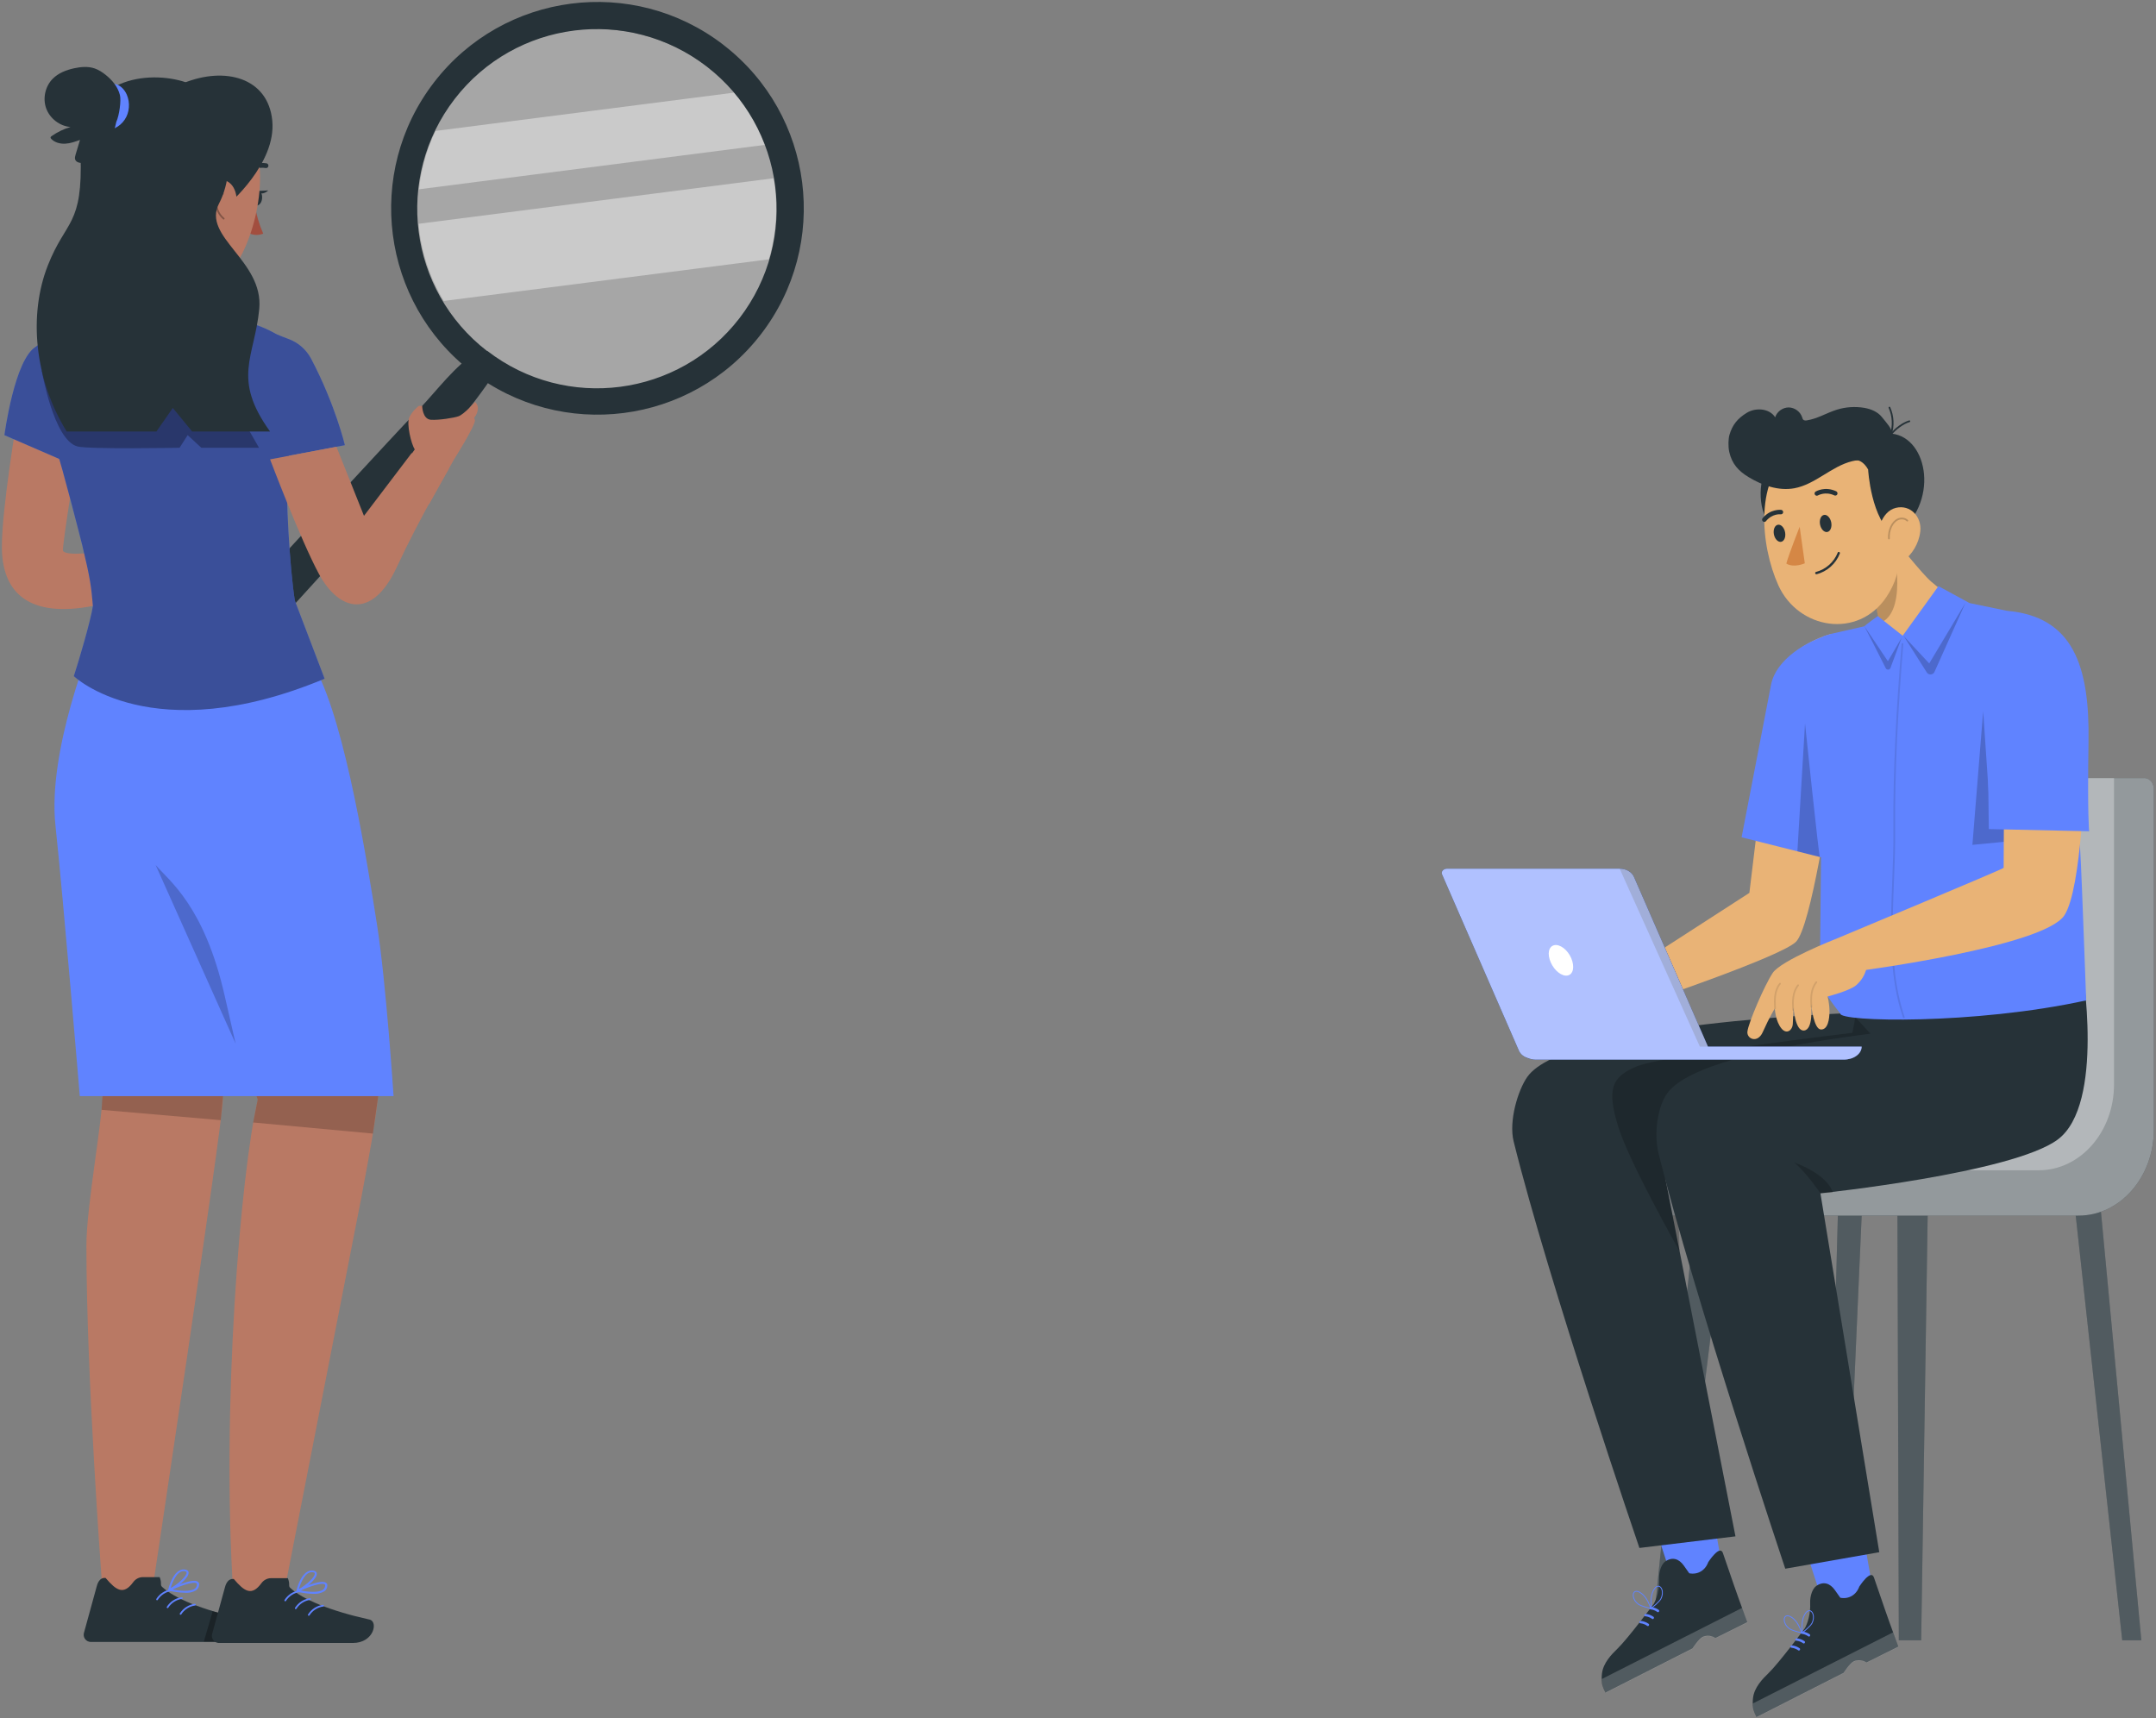 <svg xmlns="http://www.w3.org/2000/svg" width="625" height="498" viewBox="0 0 625 498" fill="none"><rect x="0" y="0" width="625" height="498" fill="#808080" stroke="none"/><path d="M532.859 349.148L529.466 475.481H534.251L539.82 349.148H532.859Z" fill="#263238"></path><path opacity="0.2" d="M532.859 349.148L529.466 475.481H534.251L539.82 349.148H532.859Z" fill="white"></path><path d="M558.928 352.029H601.69L615.213 475.481H620.75L608.284 343.243L558.928 344.555V352.029Z" fill="#263238"></path><path opacity="0.2" d="M558.928 352.029H601.69L615.213 475.481H620.75L608.284 343.243L558.928 344.555V352.029Z" fill="white"></path><path d="M555.824 344.555H495.25H492.129L478.814 475.481H481.823L482.415 470.728L481.935 475.481H484.944L500.243 352.317H550.047L550.447 475.481H553.567H553.807H556.928L558.928 344.555H555.824Z" fill="#263238"></path><path opacity="0.2" d="M555.824 344.555H495.25H492.129L478.814 475.481H481.823L482.415 470.728L481.935 475.481H484.944L500.243 352.317H550.047L550.447 475.481H553.567H553.807H556.928L558.928 344.555H555.824Z" fill="white"></path><path d="M533.851 331.096L547.262 237.491C547.982 230.658 553.071 225.521 559.104 225.521H621.534C623.103 225.521 624.367 226.977 624.367 228.753V327.512C624.367 341.243 614.605 352.381 602.57 352.381H532.939H477.71C476.958 352.381 476.35 351.677 476.35 350.829C476.35 344.667 480.719 339.69 486.112 339.69H525.369C529.69 339.674 533.339 335.993 533.851 331.096Z" fill="#263238"></path><path opacity="0.5" d="M624.367 228.763V327.489C624.367 341.237 614.605 352.375 602.57 352.375H477.71C476.958 352.375 476.318 351.655 476.318 350.807C476.318 347.718 477.422 344.933 479.183 342.933C480.943 340.901 483.407 339.668 486.096 339.668H525.369C526.249 339.668 527.097 339.524 527.913 339.22C531.05 338.116 533.435 334.995 533.851 331.09L547.278 237.517C547.982 230.668 553.087 225.53 559.12 225.53H621.55C622.607 225.53 623.535 226.187 623.999 227.163C624.223 227.627 624.367 228.155 624.367 228.763Z" fill="white"></path><path opacity="0.3" d="M612.829 225.537V314.356C612.829 328.088 603.066 339.226 591.032 339.226H527.913C531.05 338.122 533.435 335.001 533.851 331.096L547.278 237.523C547.982 230.674 553.087 225.537 559.12 225.537H612.829Z" fill="white"></path><path d="M537.467 429.47L543.213 462.63L529.594 468.119L518.263 433.343L537.467 429.47Z" fill="#6083FF"></path><path d="M538.988 459.909C538.075 462.406 535.867 463.606 533.482 463.142L531.898 460.901C530.538 458.981 528.633 458.277 526.553 459.701C525.529 460.389 524.648 462.374 524.744 464.806C524.921 469.191 523.176 472.024 523.176 472.024C523.176 472.024 515.718 482.042 512.71 484.955C510.901 486.699 508.549 489.132 508.181 492.188C508.069 493.069 508.069 494.029 508.197 495.117C508.293 496.013 509.157 497.694 509.189 497.742L534.443 484.907C534.443 484.907 536.251 482.09 537.371 481.578C539.356 480.666 541.084 481.914 541.084 481.914L550.302 477.321C550.302 477.321 549.758 475.817 548.958 473.624C548.606 472.632 548.19 471.512 547.758 470.328C545.917 465.222 543.773 458.693 543.229 457.253C542.316 454.708 538.988 459.909 538.988 459.909Z" fill="#263238"></path><path d="M519.047 477.193C519.111 477.033 519.271 476.937 519.447 476.953C520.248 477.033 521.016 477.305 521.688 477.785C522.04 478.041 521.656 478.649 521.304 478.393C520.696 477.961 520.023 477.705 519.335 477.641C519.111 477.625 518.967 477.417 519.047 477.193Z" fill="#6083FF"></path><path d="M520.471 475.145C520.535 474.985 520.695 474.889 520.872 474.905C521.672 474.985 522.44 475.257 523.112 475.737C523.464 475.993 523.08 476.601 522.728 476.345C522.12 475.913 521.448 475.657 520.76 475.593C520.519 475.593 520.391 475.369 520.471 475.145Z" fill="#6083FF"></path><path d="M521.976 473.144C522.04 472.984 522.2 472.888 522.376 472.904C523.176 472.984 523.944 473.256 524.616 473.736C524.968 473.992 524.584 474.601 524.232 474.345C523.624 473.912 522.952 473.656 522.264 473.592C522.04 473.592 521.896 473.368 521.976 473.144C521.976 473.16 521.976 473.16 521.976 473.144Z" fill="#6083FF"></path><path opacity="0.2" d="M508.149 493.773C508.149 494.221 508.181 494.701 508.229 495.197C508.325 496.093 509.189 497.774 509.221 497.822L534.475 484.987C534.475 484.987 536.283 482.17 537.403 481.658C539.388 480.746 541.116 481.994 541.116 481.994L550.334 477.401C550.334 477.401 549.79 475.897 548.99 473.704C548.926 473.528 548.862 473.336 548.798 473.16L508.149 493.773Z" fill="white"></path><path d="M522.36 473.32C521.992 472.408 521.624 471.48 521.096 470.648C520.568 469.815 519.879 469.047 519.015 468.599C518.615 468.391 518.103 468.247 517.703 468.471C517.287 468.711 517.175 469.271 517.239 469.751C517.351 470.68 517.911 471.496 518.663 472.056C519.399 472.616 521.464 473.128 522.36 473.32Z" stroke="#6083FF" stroke-width="0.25" stroke-miterlimit="10"></path><path d="M522.472 473.272C522.408 472.28 522.344 471.304 522.456 470.312C522.568 469.335 522.856 468.343 523.448 467.559C523.72 467.191 524.12 466.839 524.568 466.887C525.049 466.919 525.385 467.383 525.545 467.831C525.849 468.711 525.689 469.703 525.273 470.52C524.84 471.352 523.208 472.696 522.472 473.272Z" stroke="#6083FF" stroke-width="0.25" stroke-miterlimit="10"></path><path d="M493.698 422.381L499.443 455.54L485.808 461.029L474.494 426.254L493.698 422.381Z" fill="#6083FF"></path><path d="M495.202 452.82C494.29 455.316 492.081 456.516 489.697 456.052L488.113 453.812C486.752 451.891 484.848 451.187 482.767 452.612C481.743 453.3 480.863 455.284 480.959 457.717C481.135 462.102 479.391 464.934 479.391 464.934C479.391 464.934 471.933 474.953 468.924 477.865C467.116 479.61 464.763 482.042 464.395 485.099C464.283 485.979 464.283 486.939 464.411 488.028C464.507 488.924 465.371 490.604 465.403 490.652L490.657 477.817C490.657 477.817 492.466 475.001 493.586 474.489C495.57 473.576 497.299 474.825 497.299 474.825L506.517 470.232C506.517 470.232 505.973 468.727 505.172 466.535C504.82 465.543 504.404 464.422 503.972 463.238C502.132 458.133 499.987 451.603 499.443 450.163C498.547 447.635 495.202 452.82 495.202 452.82Z" fill="#263238"></path><path d="M475.278 470.104C475.342 469.944 475.502 469.848 475.678 469.864C476.478 469.944 477.246 470.216 477.918 470.696C478.27 470.952 477.886 471.56 477.534 471.304C476.926 470.872 476.254 470.616 475.566 470.552C475.326 470.536 475.182 470.328 475.278 470.104Z" fill="#6083FF"></path><path d="M476.686 468.071C476.75 467.911 476.91 467.815 477.086 467.831C477.886 467.911 478.654 468.183 479.327 468.663C479.679 468.919 479.295 469.527 478.943 469.271C478.334 468.839 477.662 468.583 476.974 468.519C476.75 468.503 476.606 468.279 476.686 468.071Z" fill="#6083FF"></path><path d="M478.206 466.071C478.27 465.911 478.43 465.815 478.606 465.831C479.407 465.911 480.175 466.183 480.847 466.663C481.199 466.919 480.815 467.527 480.463 467.271C479.855 466.839 479.183 466.583 478.494 466.519C478.254 466.503 478.11 466.279 478.206 466.071Z" fill="#6083FF"></path><path opacity="0.2" d="M464.379 486.683C464.379 487.131 464.411 487.612 464.459 488.108C464.555 489.004 465.419 490.684 465.451 490.732L490.705 477.897C490.705 477.897 492.514 475.081 493.634 474.569C495.618 473.656 497.347 474.905 497.347 474.905L506.565 470.312C506.565 470.312 506.021 468.807 505.22 466.615C505.156 466.439 505.092 466.247 505.028 466.071L464.379 486.683Z" fill="white"></path><path d="M478.59 466.231C478.222 465.318 477.854 464.39 477.326 463.558C476.798 462.726 476.11 461.958 475.246 461.51C474.846 461.302 474.333 461.158 473.933 461.382C473.517 461.622 473.405 462.182 473.469 462.662C473.581 463.59 474.141 464.406 474.894 464.966C475.614 465.543 477.678 466.039 478.59 466.231Z" stroke="#6083FF" stroke-width="0.25" stroke-miterlimit="10"></path><path d="M478.686 466.183C478.622 465.19 478.558 464.214 478.67 463.222C478.782 462.246 479.071 461.254 479.663 460.469C479.935 460.101 480.335 459.749 480.783 459.797C481.263 459.829 481.599 460.293 481.759 460.741C482.063 461.622 481.903 462.614 481.487 463.43C481.055 464.262 479.423 465.607 478.686 466.183Z" stroke="#6083FF" stroke-width="0.25" stroke-miterlimit="10"></path><path d="M603.531 280.205C603.531 280.205 570.675 312.324 553.615 328.28C536.539 344.235 482.815 341.867 482.815 341.867L503.092 445.346L475.246 448.707C475.246 448.707 448.984 371.921 438.789 330.872C437.317 324.919 440.07 315.941 442.758 312.148C454.009 296.304 537.564 293.616 537.564 293.616L539.404 282.461L603.531 280.205Z" fill="#263238"></path><path opacity="0.2" d="M486.896 362.703C486.896 362.703 472.189 336.794 469.052 326.423C465.916 316.053 466.876 312.18 474.606 309.059C482.319 305.923 536.988 299.377 536.988 299.377L537.852 294.864L549.118 307.171C549.118 307.171 484.48 311.492 485.2 322.102C485.936 332.697 486.896 362.703 486.896 362.703Z" fill="black"></path><path d="M603.531 280.205C603.531 280.205 610.284 320.102 596.505 330.328C583.35 340.09 527.721 345.9 527.721 345.9L544.781 449.939L517.527 454.724C517.527 454.724 491.009 375.41 480.799 334.361C479.327 328.408 480.591 320.742 483.279 316.949C494.53 301.106 577.349 296.288 577.349 296.288L603.531 280.205Z" fill="#263238"></path><path opacity="0.2" d="M527.737 345.9C527.737 345.9 523.384 339.578 520.104 336.97C520.104 336.97 529.53 340.106 531.322 345.691L527.737 345.9Z" fill="black"></path><path d="M472.605 281.117L478.59 289.999C478.59 289.999 516.167 277.292 520.6 273.035C525.033 268.778 530.538 230.498 530.538 230.498V203.372L530.986 183.719C530.986 183.719 515.415 187.496 514.166 200.027C513.798 203.74 507.125 258.824 507.125 258.824L472.605 281.117Z" fill="#E9B376"></path><path d="M484.912 303.378H511.478H539.66V303.394C539.644 305.491 537.308 307.171 534.443 307.155H506.277H490.161C490.129 307.155 490.113 307.155 490.081 307.155H445.239C442.39 307.139 440.102 305.443 440.118 303.362H484.912V303.378Z" fill="#263238"></path><path d="M444.439 306.947H494.466C495.33 306.947 496.018 306.371 496.018 305.683C496.018 305.555 495.986 305.427 495.938 305.299L473.693 254.279C473.133 252.823 471.453 251.831 469.548 251.815H419.489C418.641 251.815 417.953 252.359 417.953 253.047C417.953 253.191 417.985 253.335 418.049 253.463L440.294 304.482C440.87 305.939 442.534 306.931 444.439 306.947Z" fill="#263238"></path><path d="M419.489 251.815H469.548C471.453 251.815 473.117 252.823 473.693 254.279L495.106 303.378H511.494H539.676V303.394C539.66 305.491 537.324 307.171 534.459 307.155H506.293H490.177C490.145 307.155 490.129 307.155 490.097 307.155H445.255C444.359 307.155 443.527 306.963 442.79 306.659C441.622 306.275 440.694 305.491 440.294 304.482L418.049 253.463C417.985 253.335 417.953 253.191 417.953 253.047C417.953 252.375 418.641 251.815 419.489 251.815Z" fill="#6083FF"></path><path d="M449.544 278.973C450.632 281.421 452.809 283.102 454.457 282.765C456.089 282.429 456.521 280.189 455.481 277.74C454.425 275.292 452.216 273.643 450.584 273.979C448.936 274.331 448.456 276.46 449.544 278.973Z" fill="white"></path><g opacity="0.3"><path d="M473.677 254.279L495.09 303.378H492.77L469.532 251.83C471.437 251.83 473.117 252.823 473.677 254.279Z" fill="black"></path></g><path opacity="0.5" d="M419.489 251.815H469.548C471.453 251.815 473.117 252.823 473.693 254.279L495.106 303.378H511.494H539.676V303.394C539.66 305.491 537.324 307.171 534.459 307.155H506.293H490.177C490.145 307.155 490.129 307.155 490.097 307.155H445.255C444.359 307.155 443.527 306.963 442.79 306.659C441.622 306.275 440.694 305.491 440.294 304.482L418.049 253.463C417.985 253.335 417.953 253.191 417.953 253.047C417.953 252.375 418.641 251.815 419.489 251.815Z" fill="white"></path><path d="M533.466 293.76C533.466 293.76 524.761 283.293 527.561 281.261L528.569 184.439L530.986 183.703L550.67 179.206L570.995 174.821L581.669 177.03L600.458 197.738C600.458 197.738 603.098 248.262 603.242 250.566C603.418 253.383 604.763 289.983 604.763 289.983C572.579 297.057 532.938 296.256 533.466 293.76Z" fill="#6083FF"></path><path d="M543.975 180.902L552.169 193.177L567.228 174.597C567.228 174.597 563.211 171.492 559.834 168.596C557.146 166.291 549.88 157.105 549.88 157.105L547.896 158.849L535.237 169.78C535.237 169.78 544.279 174.933 544.055 176.869C544.407 178.534 544.791 180.246 543.863 180.902" fill="#E9B376"></path><path opacity="0.2" d="M544.045 176.869C544.397 178.742 544.589 179.126 543.981 180.902C553.455 178.918 548.926 158.913 548.926 158.913H547.886L535.227 169.844C535.227 169.844 544.317 175.045 544.045 176.869Z" fill="black"></path><path d="M510.79 139.357C509.493 144.75 511.158 155.553 518.295 151.504C525.433 147.471 513.014 130.075 510.79 139.357Z" fill="#263238"></path><path d="M549.246 143.886C551.007 157.409 552.271 165.011 546.814 173.109C538.604 185.303 521.32 182.439 515.527 169.668C510.325 158.177 508.325 137.981 520.44 130.251C532.378 122.649 547.486 130.363 549.246 143.886Z" fill="#E9B376"></path><path d="M548.446 125.706C545.197 118.696 534.875 116.472 530.442 121.225C529.786 121.929 535.995 122.809 535.275 122.697L537.772 133.484C538.524 133.148 540.268 133.788 541.548 136.092C541.548 136.092 542.317 150.624 549.262 155.441C562.465 145.967 558.976 126.89 548.446 125.706Z" fill="#263238"></path><path d="M556.672 154.016C556.272 157.665 554.207 160.77 551.807 162.594C548.206 165.347 544.685 162.514 544.253 158.225C543.869 154.368 545.277 148.287 549.582 147.215C553.823 146.175 557.136 149.839 556.672 154.016Z" fill="#E9B376"></path><path d="M530.858 151.44C531.114 152.816 530.602 154.048 529.706 154.208C528.81 154.368 527.865 153.392 527.609 152.032C527.353 150.672 527.865 149.423 528.762 149.263C529.642 149.087 530.586 150.063 530.858 151.44Z" fill="#263238"></path><path d="M517.479 154.288C517.735 155.649 517.223 156.897 516.327 157.057C515.43 157.217 514.486 156.241 514.23 154.881C513.974 153.52 514.486 152.272 515.382 152.112C516.279 151.936 517.223 152.912 517.479 154.288Z" fill="#263238"></path><path d="M521.704 152.688C521.704 152.688 518.679 160.322 517.831 163.362C520.072 164.723 523.192 163.282 523.192 163.282L521.704 152.688Z" fill="#D58745"></path><path d="M532.41 143.534C532.218 143.662 531.978 143.694 531.754 143.598C529.114 142.366 527.049 143.598 527.017 143.598C526.713 143.79 526.313 143.694 526.121 143.39C525.929 143.086 526.025 142.686 526.329 142.494C526.441 142.43 529.018 140.877 532.298 142.414C532.618 142.574 532.762 142.958 532.618 143.278C532.57 143.374 532.506 143.47 532.41 143.534Z" fill="#263238"></path><path d="M511.398 151.28C511.27 151.264 511.158 151.216 511.046 151.136C510.774 150.912 510.726 150.496 510.95 150.223C513.238 147.455 516.215 147.791 516.343 147.791C516.695 147.839 516.951 148.159 516.919 148.511C516.887 148.863 516.567 149.119 516.199 149.087C516.071 149.071 513.782 148.831 511.942 151.056C511.83 151.232 511.606 151.312 511.398 151.28Z" fill="#263238"></path><path d="M547.934 126.154C549.566 124.17 551.679 122.665 553.503 122.105" stroke="#263238" stroke-width="0.5" stroke-miterlimit="10" stroke-linecap="round" stroke-linejoin="round"></path><path d="M548.142 125.946C548.958 123.417 548.814 120.585 547.726 118.152" stroke="#263238" stroke-width="0.5" stroke-miterlimit="10" stroke-linecap="round" stroke-linejoin="round"></path><path opacity="0.2" d="M552.911 150.912C552.223 150.223 551.071 150.127 550.174 150.544C549.278 150.96 548.638 151.776 548.222 152.656C547.71 153.712 547.502 154.913 547.582 156.097" stroke="black" stroke-width="0.5" stroke-miterlimit="10" stroke-linecap="round" stroke-linejoin="round"></path><path d="M526.537 166.483C529.658 165.683 532.202 163.426 533.355 160.434C533.419 160.258 533.323 160.066 533.146 160.002H533.13C532.97 159.938 532.778 160.034 532.73 160.194V160.21C531.626 162.978 529.274 165.043 526.393 165.811C526.233 165.875 526.153 166.067 526.217 166.227C526.217 166.227 526.217 166.227 526.217 166.243C526.281 166.403 526.473 166.483 526.633 166.419C526.633 166.419 526.633 166.419 526.649 166.419L526.537 166.483Z" fill="#263238"></path><path d="M540.476 181.543C540.732 181.158 544.349 178.582 544.349 178.582L551.567 184.279L561.937 169.908L570.995 174.837L551.855 198.922L540.476 181.543Z" fill="#6083FF"></path><path opacity="0.1" d="M551.503 186.68C549.998 205.02 548.974 223.328 549.134 240.964C549.294 258.6 546.173 278.156 551.887 294.848" stroke="black" stroke-width="0.5" stroke-miterlimit="10" stroke-linecap="round" stroke-linejoin="round"></path><path opacity="0.2" d="M580.885 244.021L571.779 244.901L574.9 206.156L577.14 239.268L602.682 240.324L580.885 244.021Z" fill="black"></path><path opacity="0.2" d="M540.476 181.543C540.668 181.831 544.877 190.169 546.653 193.689C546.942 194.281 547.806 194.233 548.03 193.609L551.247 184.903L547.278 191.673L540.476 181.543Z" fill="black"></path><path opacity="0.2" d="M551.887 184.407C552.159 184.679 559.264 192.313 559.264 192.313L569.715 174.837L560.785 194.762C560.369 195.674 559.104 195.77 558.56 194.922L551.887 184.407Z" fill="black"></path><path d="M580.949 223.328C580.949 223.328 580.885 251.286 580.837 251.574C580.773 251.878 532.106 272.203 532.106 272.203C532.106 272.923 539.34 281.373 539.34 281.373C539.34 281.373 592.424 274.395 598.425 265.353C603.546 257.624 604.347 222.96 604.347 222.96L580.949 223.328Z" fill="#E9B376"></path><path d="M581.653 177.046C601.034 178.678 605.803 193.113 605.435 215.102C605.099 236.275 605.611 240.964 605.611 240.964L576.532 240.324C576.532 240.324 576.052 202.555 576.052 198.906C576.068 195.274 581.653 177.046 581.653 177.046Z" fill="#6083FF"></path><path d="M531.514 249.414L504.868 242.708C504.868 242.708 512.166 204.796 513.414 198.442C514.838 191.241 523.544 185.783 530.986 183.719L537.259 208.077L531.514 249.414Z" fill="#6083FF"></path><path opacity="0.2" d="M527.561 248.422C527.273 248.358 523.256 209.725 523.256 209.725L521.048 246.773L527.561 248.422Z" fill="black"></path><path d="M506.549 299.073C506.789 296.592 511.478 285.662 513.878 282.045C516.279 278.412 532.09 272.203 532.09 272.203L541.372 278.908C541.372 278.908 541.356 282.781 538.076 285.598C536.187 287.214 529.802 288.863 529.802 288.863C529.802 288.863 530.33 290.831 530.346 293.04C530.362 295.488 529.866 298.513 527.849 298.417C525.833 298.321 525.097 291.839 525.001 290.895C525.097 291.839 525.657 298.481 522.952 298.721C520.36 298.945 519.928 292.015 519.928 292.015C519.928 292.015 519.8 295.248 519.704 296.897C519.623 298.545 517.975 299.985 516.439 298.145C514.662 296.016 514.502 292.351 514.502 292.351C514.502 292.351 513.094 294.496 510.998 299.185C509.509 302.53 506.357 301.17 506.549 299.073Z" fill="#E9B376"></path><path opacity="0.1" d="M525.097 291.871C525.033 290.623 524.969 289.375 525.145 288.143C525.321 286.91 525.737 285.678 526.537 284.718" stroke="black" stroke-width="0.5" stroke-miterlimit="10" stroke-linecap="round" stroke-linejoin="round"></path><path opacity="0.1" d="M519.816 292.752C519.751 291.503 519.687 290.255 519.864 289.023C520.04 287.791 520.456 286.558 521.256 285.598" stroke="black" stroke-width="0.5" stroke-miterlimit="10" stroke-linecap="round" stroke-linejoin="round"></path><path opacity="0.1" d="M514.566 292.287C514.502 291.039 514.438 289.791 514.614 288.559C514.79 287.326 515.207 286.094 516.007 285.134" stroke="black" stroke-width="0.5" stroke-miterlimit="10" stroke-linecap="round" stroke-linejoin="round"></path><path d="M545.533 120.889C544.301 119.337 542.349 118.552 540.396 118.216C537.756 117.784 535.035 117.96 532.474 118.76C529.546 119.673 526.857 121.369 523.832 121.849C523.464 121.913 523.032 121.929 522.76 121.673C522.568 121.497 522.504 121.225 522.424 120.969C521.896 119.321 520.248 118.12 518.519 118.104C516.791 118.104 515.126 119.305 514.598 120.953C512.934 118.36 508.981 118.056 506.356 119.673C503.732 121.289 502.212 123.097 501.347 126.058C501.043 127.082 500.915 129.339 501.299 131.035C502.068 134.412 503.908 136.492 506.869 138.285C510.853 140.701 515.559 142.366 520.152 141.534C526.265 140.413 530.906 135.148 536.955 133.676C539.244 133.116 541.948 133.26 543.533 134.988L548.462 125.706C548.446 124.138 546.926 122.649 545.533 120.889Z" fill="#263238"></path><path d="M39.339 64.597C40.891 72.343 44.412 87.835 39.067 93.02C39.067 93.02 41.227 100.765 55.535 100.765C71.25 100.765 62.992 93.02 62.992 93.02C54.398 90.971 54.574 84.618 56.031 78.632L39.339 64.597Z" fill="#B97964"></path><path d="M71.746 50.402C71.554 50.402 71.378 50.322 71.234 50.194C70.962 49.922 70.962 49.49 71.234 49.218C72.834 47.666 75.091 46.961 77.283 47.345C77.651 47.425 77.876 47.794 77.796 48.162V48.178C77.716 48.546 77.363 48.786 76.979 48.706H76.963C75.219 48.402 73.427 48.962 72.178 50.21C72.066 50.322 71.906 50.402 71.746 50.402Z" fill="#263238"></path><path d="M73.891 59.364C74.307 62.245 75.123 65.061 76.307 67.718C74.915 68.294 73.347 68.214 72.002 67.51L73.891 59.364Z" fill="#A24E3F"></path><path d="M73.282 57.14C73.026 58.292 73.427 59.38 74.179 59.556C74.931 59.732 75.763 58.948 75.939 57.796C76.115 56.66 75.811 55.571 75.059 55.379C74.307 55.187 73.571 55.971 73.282 57.14Z" fill="#263238"></path><path d="M74.819 55.347L77.763 55.203C77.763 55.203 75.843 57.044 74.819 55.347Z" fill="#263238"></path><path d="M35.45 43.985C33.05 58.388 31.737 64.421 37.21 73.415C45.452 86.906 63.632 86.826 70.258 73.415C76.243 61.397 79.156 39.872 66.593 30.942C57.743 24.54 45.388 26.525 38.987 35.375C37.13 37.903 35.914 40.864 35.45 43.985Z" fill="#B97964"></path><path d="M53.15 24.108C65.169 19.179 77.716 22.476 78.932 34.975C80.148 47.473 66.065 59.364 66.065 59.364L53.15 24.108Z" fill="#263238"></path><path d="M58.943 56.547C58.607 59.364 59.407 62.181 61.136 64.421C63.472 67.35 66.801 65.814 67.985 62.469C69.058 59.476 69.106 54.307 65.905 52.579C63.568 51.378 60.688 52.291 59.471 54.643C59.151 55.219 58.975 55.875 58.943 56.547Z" fill="#B97964"></path><path opacity="0.3" d="M64.593 56.163C64 56.083 63.424 56.435 63.104 56.931C62.784 57.428 62.672 58.036 62.656 58.628C62.624 60.436 63.456 62.229 64.849 63.381" stroke="black" stroke-width="0.5" stroke-miterlimit="10" stroke-linecap="round" stroke-linejoin="round"></path><path d="M23.687 126.579C22.951 126.563 17.91 158.666 18.262 159.611C19.51 163.083 56.575 155.322 56.575 155.322L58.911 165.228C58.911 165.228 42.732 173.086 25.32 175.934C7.348 178.863 0.642 170.909 0.546 158.73C0.466 147.56 5.091 120.418 5.091 120.418L23.687 126.579Z" fill="#B97964"></path><path d="M142.738 109.167C138.337 115.697 133.36 121.778 128.303 127.796C125.71 130.756 89.526 170.669 86.853 173.55L82.869 177.903C81.46 179.631 79.22 180.607 76.787 180.543C74.115 180.543 71.746 178.607 71.394 176.142C70.994 173.902 71.73 171.693 73.379 170.173L77.475 165.916C80.18 163.052 116.7 123.411 119.501 120.626C125.198 115.137 129.679 108.511 136.033 103.55C137.441 102.414 140.978 103.838 142.306 105.215C143.41 106.335 143.586 107.967 142.738 109.167Z" fill="#263238"></path><path d="M85.813 182.896L28.968 190.882C20.567 201.892 19.606 219.048 20.183 237.292C21.719 265.827 28.376 308.124 29.032 317.742C29.064 317.742 29.657 317.742 29.689 317.742C29.641 325.104 25.048 349.926 25.048 360.968C25.032 398.625 29.465 457.694 29.465 457.694L32.889 467.856L44.444 459.102C44.444 459.102 64.337 326.928 64.593 319.087C64.624 318.222 64.656 317.326 64.689 316.43L65.473 302.731C66.321 290.2 67.441 276.261 67.793 262.194L69.09 239.357C85.669 233.387 93.303 213.159 96.104 208.886C91.302 192.93 89.99 189.794 85.813 182.896Z" fill="#B97964"></path><path d="M94.407 202.084C94.407 202.084 102.889 231.291 110.075 301.131C111.451 314.462 106.97 334.61 104.762 347.061L82.693 459.887L67.633 462.031C64.112 407.827 69.73 340.324 74.707 318.767L41.931 217.144L94.407 202.084Z" fill="#B97964"></path><path d="M46.284 457.166H41.403C40.299 457.166 39.275 457.726 38.619 458.622C35.802 462.463 33.69 461.023 30.617 457.406C28.664 457.182 28.152 459.422 27.992 460.014L24.343 473.297C24.023 474.402 24.663 475.57 25.784 475.874C25.976 475.938 26.184 475.954 26.392 475.954C32.329 475.954 35.13 475.954 42.508 475.954H65.089C71.25 475.954 72.514 469.745 69.986 469.168C58.591 466.656 50.509 463.295 46.989 459.982C46.332 459.406 47.005 458.974 46.284 457.166Z" fill="#263238"></path><path d="M56.895 460.943C57.407 460.574 57.711 459.982 57.727 459.342C57.775 459.006 57.615 458.67 57.327 458.478C55.791 457.39 49.693 460.254 49.005 460.59C48.925 460.622 48.861 460.67 48.845 460.75C48.797 460.895 48.861 461.039 49.005 461.103C50.509 461.455 52.046 461.663 53.582 461.695C54.734 461.807 55.887 461.551 56.895 460.943ZM56.943 458.958C57.071 459.038 57.135 459.182 57.103 459.326C57.071 459.79 56.863 460.206 56.495 460.494C55.102 461.535 51.758 461.087 49.949 460.75C52.494 459.63 56.095 458.366 56.943 458.958Z" fill="#6083FF"></path><path d="M49.197 461.167C51.038 460.398 54.878 457.39 54.67 455.789C54.638 455.453 54.398 455.053 53.566 454.941C50.221 454.557 48.781 460.574 48.781 460.83C48.749 460.926 48.781 461.038 48.861 461.119C48.925 461.135 48.989 461.135 49.053 461.119L49.197 461.167ZM53.454 455.453C54.078 455.517 54.078 455.741 54.078 455.821C54.254 456.798 51.469 459.294 49.469 460.35C49.885 458.942 51.117 455.437 53.23 455.437L53.454 455.453Z" fill="#6083FF"></path><path d="M49.677 460.943C47.997 461.167 46.428 462.175 45.532 463.615" stroke="#6083FF" stroke-width="0.5" stroke-miterlimit="10" stroke-linecap="round" stroke-linejoin="round"></path><path d="M52.718 463.231C51.037 463.455 49.469 464.463 48.573 465.904" stroke="#6083FF" stroke-width="0.5" stroke-miterlimit="10" stroke-linecap="round" stroke-linejoin="round"></path><path d="M56.495 465.151C54.814 465.376 53.246 466.384 52.35 467.824" stroke="#6083FF" stroke-width="0.5" stroke-miterlimit="10" stroke-linecap="round" stroke-linejoin="round"></path><path opacity="0.3" d="M64.064 467.712L63.76 475.874H59.087L61.664 467.024L64.064 467.712Z" fill="black"></path><path d="M83.445 457.47H78.564C77.459 457.47 76.435 458.03 75.779 458.926C72.962 462.767 70.85 461.327 67.777 457.71C65.825 457.486 65.313 459.726 65.153 460.318L61.504 473.601C61.184 474.706 61.824 475.874 62.944 476.178C63.136 476.242 63.344 476.258 63.552 476.258C69.49 476.258 72.29 476.258 79.668 476.258H102.249C108.41 476.258 109.675 470.049 107.146 469.472C95.736 466.96 87.67 463.599 84.149 460.286C83.493 459.71 84.165 459.262 83.445 457.47Z" fill="#263238"></path><path d="M94.055 461.247C94.567 460.879 94.871 460.286 94.887 459.646C94.935 459.31 94.775 458.974 94.487 458.782C92.951 457.694 86.853 460.558 86.165 460.895C86.085 460.927 86.021 460.975 86.005 461.055C85.957 461.199 86.021 461.359 86.165 461.407C87.67 461.759 89.206 461.967 90.742 461.999C91.895 462.111 93.047 461.839 94.055 461.247ZM94.103 459.246C94.231 459.326 94.295 459.47 94.263 459.614C94.231 460.078 94.023 460.494 93.655 460.782C92.263 461.823 88.918 461.375 87.11 461.039C89.654 459.918 93.255 458.67 94.103 459.246Z" fill="#6083FF"></path><path d="M86.357 461.471C88.198 460.702 92.039 457.694 91.831 456.093C91.799 455.757 91.559 455.357 90.726 455.245C87.382 454.861 85.941 460.879 85.941 461.135C85.909 461.231 85.941 461.343 86.021 461.423C86.085 461.439 86.149 461.439 86.213 461.423L86.357 461.471ZM90.614 455.741C91.239 455.805 91.239 456.029 91.239 456.109C91.415 457.086 88.63 459.582 86.629 460.638C87.046 459.23 88.278 455.725 90.39 455.725L90.614 455.741Z" fill="#6083FF"></path><path d="M86.838 461.247C85.157 461.471 83.589 462.479 82.693 463.919" stroke="#6083FF" stroke-width="0.5" stroke-miterlimit="10" stroke-linecap="round" stroke-linejoin="round"></path><path d="M89.878 463.519C88.198 463.743 86.629 464.751 85.733 466.192" stroke="#6083FF" stroke-width="0.5" stroke-miterlimit="10" stroke-linecap="round" stroke-linejoin="round"></path><path d="M93.655 465.44C91.975 465.664 90.406 466.672 89.51 468.112" stroke="#6083FF" stroke-width="0.5" stroke-miterlimit="10" stroke-linecap="round" stroke-linejoin="round"></path><path opacity="0.2" d="M29.449 321.711L29.705 317.742H64.656L64 324.704L29.449 321.711Z" fill="black"></path><path opacity="0.2" d="M74.371 317.742L74.707 318.75L73.394 325.376L108.106 328.593L109.643 317.742H74.371Z" fill="black"></path><path d="M26.776 185.937C26.776 185.937 13.733 217.384 16.07 239.213C18.406 261.09 23.127 317.726 23.127 317.726H114.092C114.092 317.726 111.931 284.775 109.307 268.131C106.682 251.488 100.297 210.422 91.591 194.163C82.869 177.903 26.776 185.937 26.776 185.937Z" fill="#6083FF"></path><path opacity="0.2" d="M65.137 288.648C59.199 262.514 49.005 255.328 45.116 250.735L68.305 302.523L65.137 288.648Z" fill="black"></path><path d="M90.182 103.966C97.224 117.345 99.977 129.044 99.977 129.044L71.794 134.357C71.794 134.357 65.585 105.246 68.626 98.029C71.442 91.323 73.459 94.524 83.621 98.253C86.438 99.277 88.774 101.326 90.182 103.966Z" fill="#6083FF"></path><path d="M16.822 132.005L8.26 102.83C13.669 94.748 40.443 88.555 40.443 88.555L58.079 89.515C58.079 89.515 64.865 91.035 70.658 92.924C78.404 95.452 82.597 97.485 84.437 101.79C84.437 101.79 85.237 117.681 83.301 137.318C82.773 142.711 83.973 164.844 85.477 174.11L94.103 196.739C44.044 217.608 21.399 196.003 21.399 196.003C22.855 191.57 26.28 179.967 26.936 175.646C26.456 170.125 26.2 167.821 23.863 158.138C23.431 156.282 17.606 133.813 16.822 132.005Z" fill="#6083FF"></path><path d="M10.484 100.477C4.211 103.902 1.282 126.147 1.282 126.147L23.159 135.621C23.159 135.621 31.625 116.561 28.008 108.127C24.92 100.989 18.438 96.124 10.484 100.477Z" fill="#6083FF"></path><g opacity="0.4"><path d="M90.182 103.966C97.224 117.345 99.977 129.044 99.977 129.044L71.794 134.357C71.794 134.357 65.585 105.246 68.626 98.029C71.442 91.323 73.459 94.524 83.621 98.253C86.438 99.277 88.774 101.326 90.182 103.966Z" fill="black"></path><path d="M16.822 132.005L8.26 102.83C13.669 94.748 40.443 88.555 40.443 88.555L58.079 89.515C58.079 89.515 64.865 91.035 70.658 92.924C78.404 95.452 82.597 97.485 84.437 101.79C84.437 101.79 85.237 117.681 83.301 137.318C82.773 142.711 83.973 164.844 85.477 174.11L94.103 196.739C44.044 217.608 21.399 196.003 21.399 196.003C22.855 191.57 26.28 179.967 26.936 175.646C26.456 170.125 26.2 167.821 23.863 158.138C23.431 156.282 17.606 133.813 16.822 132.005Z" fill="black"></path><path d="M10.484 100.477C4.211 103.902 1.282 126.147 1.282 126.147L23.159 135.621C23.159 135.621 31.625 116.561 28.008 108.127C24.92 100.989 18.438 96.124 10.484 100.477Z" fill="black"></path></g><path d="M97.528 129.508L105.514 149.528L119.325 131.348L130.127 135.861C130.127 135.861 121.661 150.073 114.988 164.46C107.866 179.775 98.264 177.103 92.471 166.396C87.158 156.586 78.292 133.157 78.292 133.157L97.528 129.508Z" fill="#B97964"></path><path d="M137.697 121.826C137.617 123.715 131.584 133.221 131.584 133.221L124.382 146.168L116.908 135.045L120.237 130.26C119.181 128.676 117.837 122.914 118.621 121.074C119.469 119.09 121.437 117.649 121.437 117.649H122.382C122.382 117.649 122.43 121.538 124.942 121.682C127.295 121.826 131.728 121.106 132.928 120.658C134.592 120.05 137.697 116.513 137.697 116.513C137.697 116.513 138.673 117.233 138.513 118.673C138.353 120.114 137.457 121.106 137.457 121.106L137.697 121.826Z" fill="#B97964"></path><path opacity="0.3" d="M214.898 94.444C200.895 112.608 176.842 119.778 155.189 112.256C149.732 110.368 144.627 107.583 140.065 104.046C116.732 86.01 112.427 52.483 130.463 29.149C148.499 5.816 182.027 1.511 205.36 19.547C228.693 37.583 232.998 71.111 214.962 94.444H214.898Z" fill="white"></path><path opacity="0.4" d="M221.732 42L121.485 54.867C121.581 54.067 121.661 53.299 121.773 52.515C122.542 47.457 124.046 42.56 126.254 37.951L212.834 26.845C216.627 31.342 219.651 36.463 221.732 42Z" fill="white"></path><path opacity="0.4" d="M222.884 75.176L128.639 87.242C124.526 80.441 122.029 72.791 121.357 64.869L224.26 51.666C225.621 59.508 225.141 67.542 222.884 75.176Z" fill="white"></path><path d="M209.697 12.986C183.515 -7.163 145.955 -2.282 125.806 23.884C105.658 50.066 110.539 87.626 136.705 107.775C162.823 127.892 200.303 123.075 220.484 97.021C240.712 70.903 235.943 33.326 209.825 13.098C209.793 13.05 209.745 13.018 209.697 12.986ZM141.202 101.758C118.429 84.17 114.236 51.458 131.808 28.685C149.38 5.912 182.107 1.719 204.88 19.291C227.605 36.847 231.846 69.478 214.354 92.251C196.798 115.041 164.087 119.298 141.298 101.742C141.266 101.726 141.25 101.71 141.218 101.678L141.202 101.758Z" fill="#263238"></path><path opacity="0.3" d="M12.085 107.439C12.181 107.743 15.573 127.603 22.455 129.412C25.736 130.276 52.062 129.796 52.062 129.796L54.398 126.131L58.367 129.796H75.091L65.537 113.136L66.513 85.946L12.085 107.439Z" fill="black"></path><path d="M63.504 58.98C69.41 47.73 66.065 27.389 53.006 23.58C41.259 20.155 22.647 23.66 23.351 44.689C24.055 65.701 19.142 63.509 13.845 77C8.276 91.179 9.908 109.823 19.334 125.091H45.34L50.093 118.257L55.711 125.091H78.292C67.153 109.631 73.811 103.598 75.155 89.563C76.483 75.528 58.415 68.646 63.504 58.98Z" fill="#263238"></path><path d="M36.762 27.453C36.074 25.853 34.65 24.396 32.905 24.284C32.009 24.22 31.129 24.524 30.281 24.812L30.121 25.917C29.433 27.661 28.04 29.005 26.984 30.542C25.928 32.094 25.24 34.158 26.12 35.791C26.792 37.023 28.2 37.679 29.593 37.823C32.121 38.095 34.73 36.815 36.138 34.703C37.562 32.622 37.77 29.789 36.762 27.453Z" fill="#6083FF"></path><path d="M33.722 35.311C34.586 33.438 35.162 29.149 34.762 27.549C34.17 25.18 32.521 23.212 30.617 21.692C29.657 20.923 28.6 20.235 27.432 19.835C25.512 19.179 23.415 19.371 21.431 19.803C19.19 20.299 16.95 21.163 15.318 22.796C13.109 24.988 12.325 28.509 13.397 31.438C14.469 34.367 17.334 36.559 20.439 36.815C18.486 37.375 16.646 38.271 14.981 39.44C14.837 39.536 14.677 39.664 14.661 39.84C14.645 40.016 14.757 40.16 14.885 40.288C15.91 41.344 17.462 41.728 18.934 41.648C20.407 41.568 21.799 41.056 23.191 40.56C22.759 41.984 22.343 43.408 21.911 44.817C21.783 45.249 21.655 45.729 21.767 46.161C22.039 47.153 23.383 47.361 24.392 47.185C27.512 46.625 30.057 44.257 31.577 41.488C32.633 39.552 33.258 37.455 33.722 35.311Z" fill="#263238"></path></svg>
